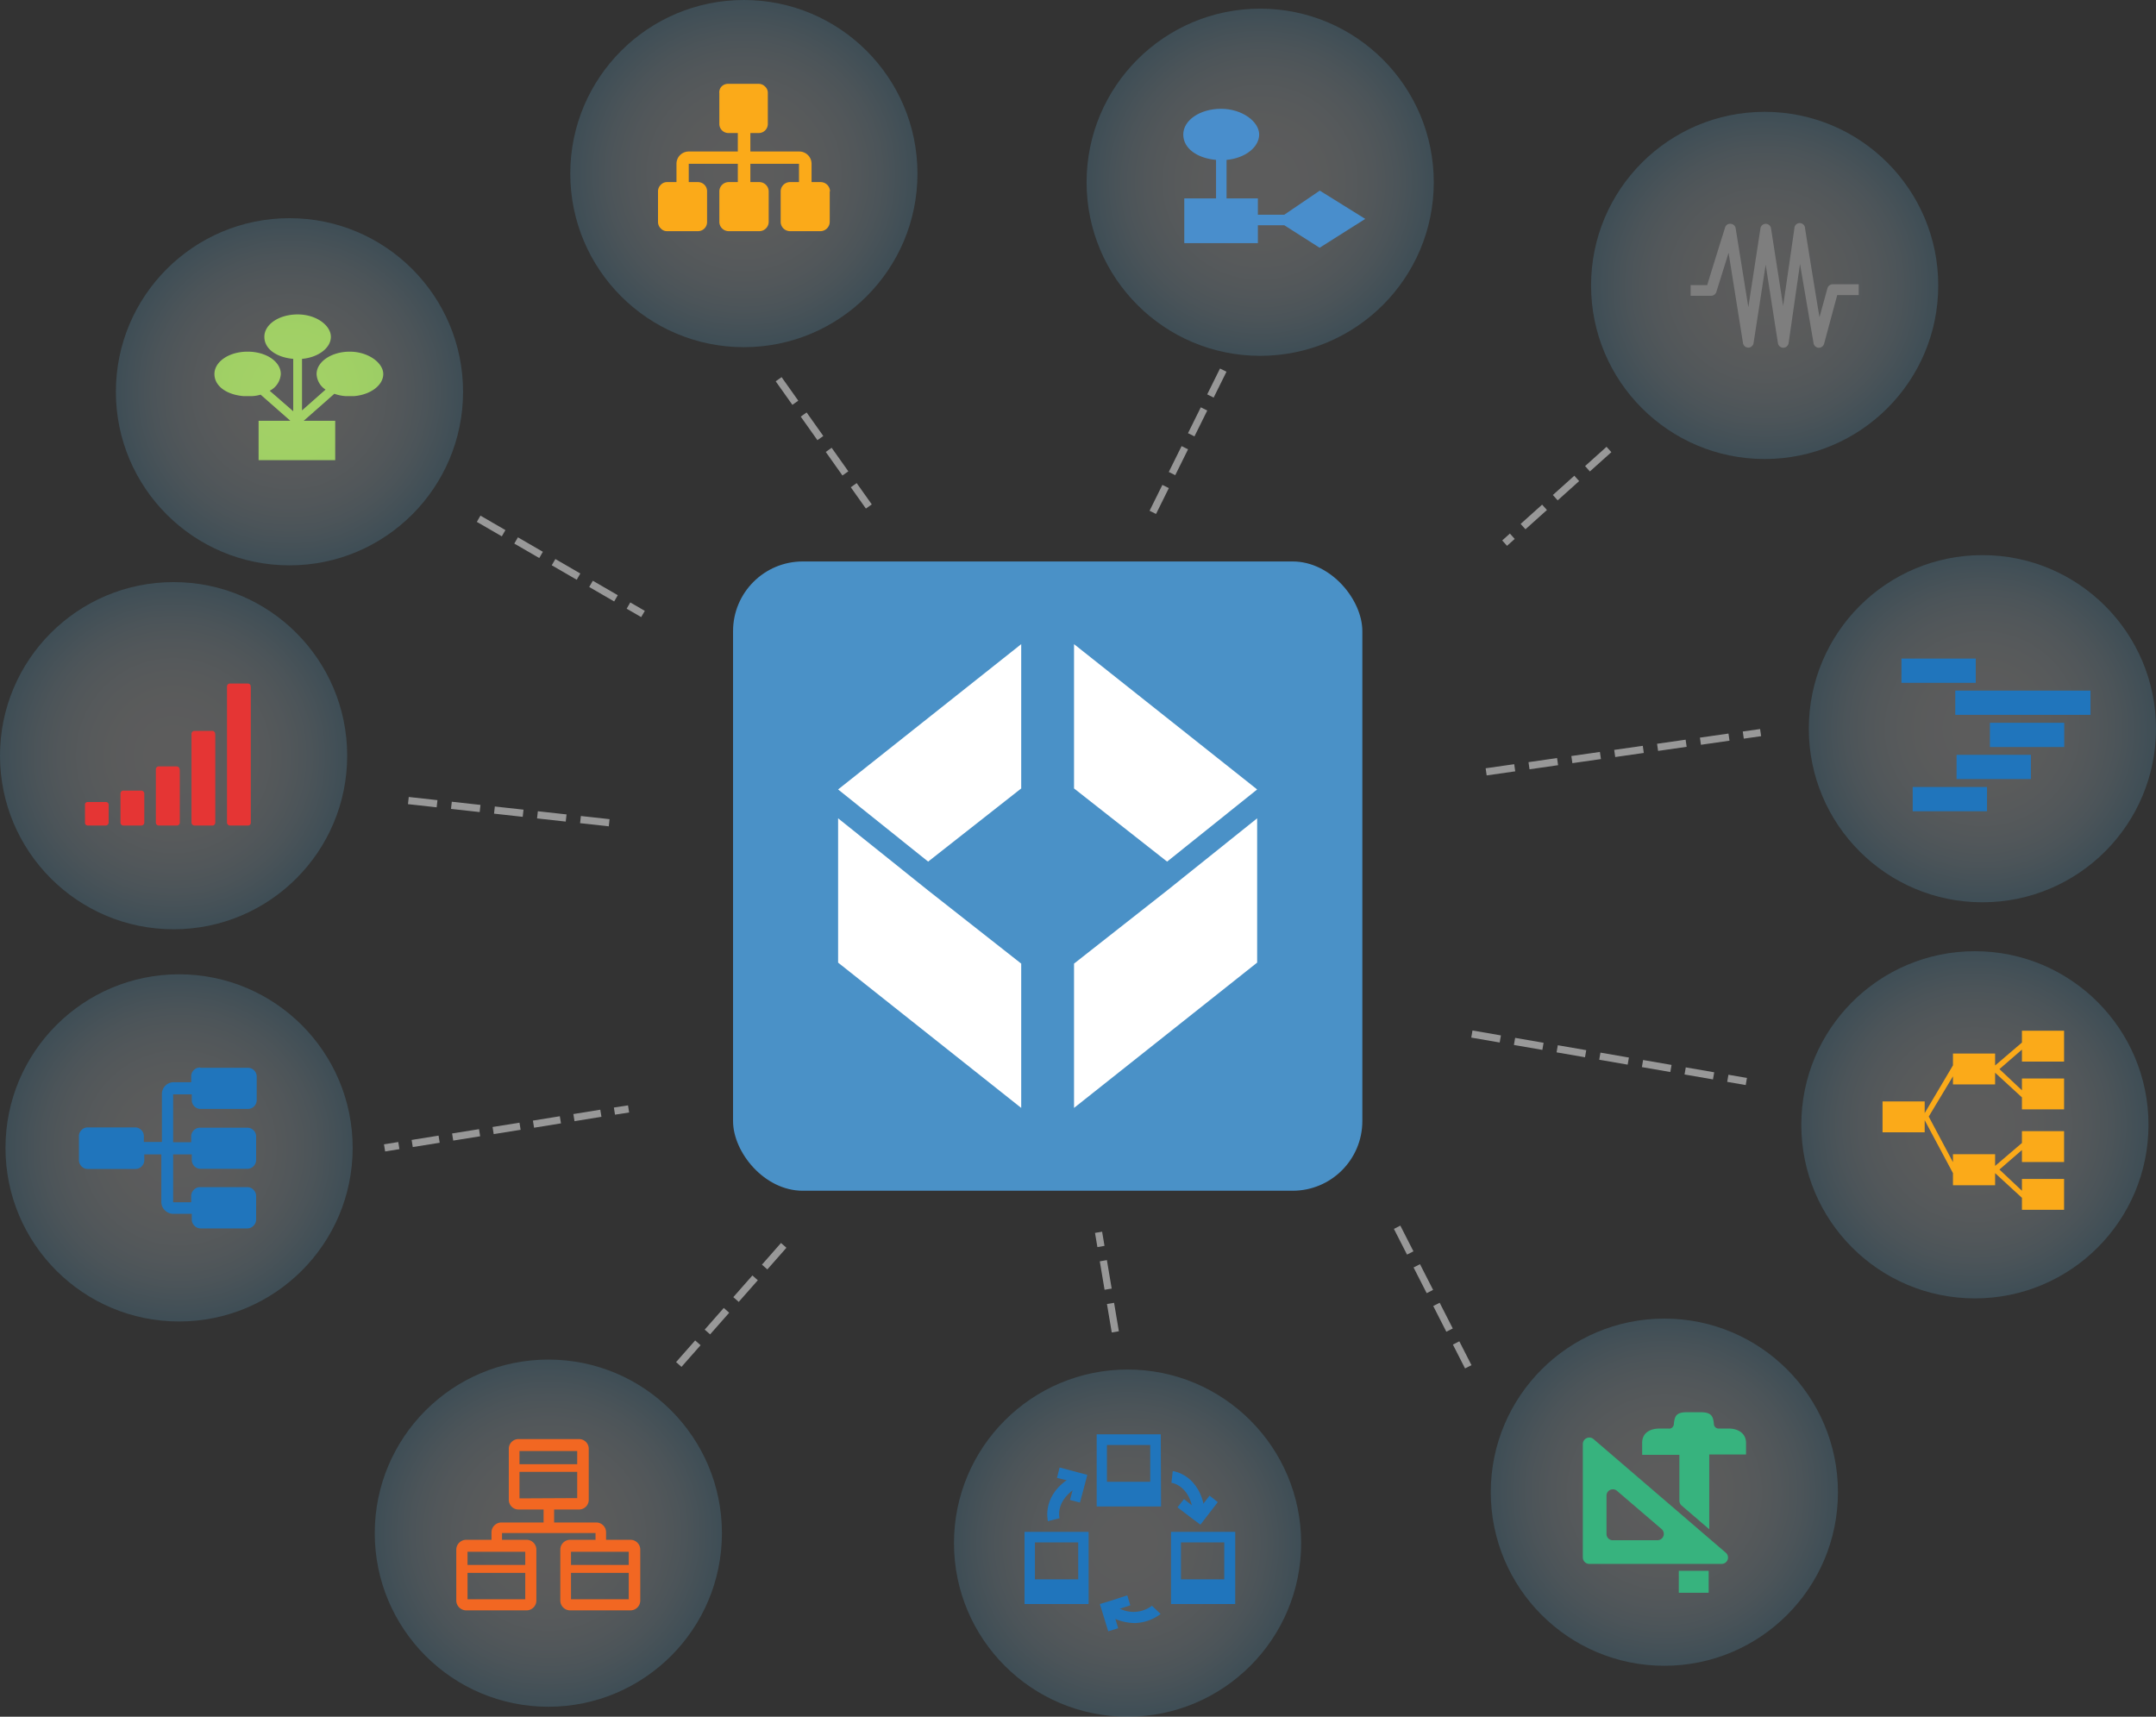 <svg id="Layer_1" data-name="Layer 1" xmlns="http://www.w3.org/2000/svg" xmlns:xlink="http://www.w3.org/1999/xlink" width="149.41" height="118.97" viewBox="0 0 149.41 118.97"><rect x="0" y="0" width="149.41" height="118.97" fill="#333333" stroke="none"/><defs><style>.cls-1,.cls-10,.cls-11,.cls-12,.cls-18,.cls-19,.cls-2,.cls-21,.cls-22,.cls-8,.cls-9{opacity:0.2;}.cls-1{fill:url(#radial-gradient);}.cls-2{fill:url(#radial-gradient-2);}.cls-3{fill:#4a91c7;}.cls-4{fill:#fff;}.cls-20,.cls-5,.cls-6,.cls-7{fill:none;stroke:#989898;stroke-miterlimit:10;stroke-width:0.5px;}.cls-6{stroke-dasharray:1.89 0.95 1.89 0.95;}.cls-7{stroke-dasharray:1.89 0.95 1.89 0.95 1.89 0.95;}.cls-8{fill:url(#radial-gradient-3);}.cls-9{fill:url(#radial-gradient-4);}.cls-10{fill:url(#radial-gradient-5);}.cls-11{fill:url(#radial-gradient-6);}.cls-12{fill:url(#radial-gradient-7);}.cls-13{fill:#fbaa19;}.cls-14{fill:#498ecc;}.cls-15{fill:#f26722;}.cls-16{fill:#8cc540;}.cls-17{fill:#2075bc;}.cls-18{fill:url(#radial-gradient-8);}.cls-19{fill:url(#radial-gradient-9);}.cls-20{stroke-dasharray:2 1 2 1 2 1;}.cls-21{fill:url(#radial-gradient-10);}.cls-22{fill:url(#radial-gradient-11);}.cls-23{fill:#37b37e;}.cls-24{fill:#e53534;}.cls-25{fill:#7e7e7e;}</style><radialGradient id="radial-gradient" cx="136.86" cy="77.95" r="12.03" gradientUnits="userSpaceOnUse"><stop offset="0" stop-color="#fff"/><stop offset="0.21" stop-color="#fcfdfe"/><stop offset="0.37" stop-color="#f2f9fc"/><stop offset="0.52" stop-color="#e1f1f9"/><stop offset="0.66" stop-color="#cae5f4"/><stop offset="0.79" stop-color="#acd7ee"/><stop offset="0.91" stop-color="#87c5e6"/><stop offset="1" stop-color="#6ab7e0"/></radialGradient><radialGradient id="radial-gradient-2" cx="38" cy="106.25" r="12.03" xlink:href="#radial-gradient"/><radialGradient id="radial-gradient-3" cx="12.41" cy="79.55" r="12.03" xlink:href="#radial-gradient"/><radialGradient id="radial-gradient-4" cx="51.55" cy="12.03" r="12.03" xlink:href="#radial-gradient"/><radialGradient id="radial-gradient-5" cx="87.33" cy="12.63" r="12.03" xlink:href="#radial-gradient"/><radialGradient id="radial-gradient-6" cx="78.14" cy="106.94" r="12.03" xlink:href="#radial-gradient"/><radialGradient id="radial-gradient-7" cx="115.34" cy="103.41" r="12.03" xlink:href="#radial-gradient"/><radialGradient id="radial-gradient-8" cx="20.06" cy="27.15" r="12.03" xlink:href="#radial-gradient"/><radialGradient id="radial-gradient-9" cx="12.03" cy="52.37" r="12.03" xlink:href="#radial-gradient"/><radialGradient id="radial-gradient-10" cx="122.29" cy="19.78" r="12.03" xlink:href="#radial-gradient"/><radialGradient id="radial-gradient-11" cx="137.38" cy="50.5" r="12.03" xlink:href="#radial-gradient"/></defs><circle class="cls-1" cx="136.86" cy="77.95" r="12.03"/><circle class="cls-2" cx="38" cy="106.25" r="12.03"/><rect class="cls-3" x="50.8" y="38.91" width="43.61" height="43.61" rx="4.83"/><polygon class="cls-4" points="64.32 59.71 70.77 54.64 70.77 44.64 58.08 54.71 64.32 59.71"/><polygon class="cls-4" points="64.32 61.71 58.08 56.71 58.08 66.71 70.77 76.78 70.77 66.78 64.32 61.71"/><polygon class="cls-4" points="74.43 44.64 74.43 54.64 80.88 59.71 87.12 54.71 74.43 44.64"/><polygon class="cls-4" points="80.88 61.71 74.43 66.78 74.43 76.78 87.12 66.71 87.12 56.71 80.88 61.71"/><line class="cls-5" x1="43.56" y1="76.85" x2="42.58" y2="77"/><line class="cls-6" x1="41.64" y1="77.15" x2="36.51" y2="77.98"/><line class="cls-7" x1="36.04" y1="78.05" x2="28.1" y2="79.32"/><line class="cls-5" x1="27.64" y1="79.39" x2="26.65" y2="79.55"/><circle class="cls-8" cx="12.41" cy="79.55" r="12.03"/><circle class="cls-9" cx="51.55" cy="12.03" r="12.03"/><circle class="cls-10" cx="87.33" cy="12.63" r="12.03"/><circle class="cls-11" cx="78.14" cy="106.94" r="12.03"/><circle class="cls-12" cx="115.34" cy="103.41" r="12.03"/><path class="cls-13" d="M57.5,13.26v2.12a.65.65,0,0,1-.64.64H54.74a.65.65,0,0,1-.64-.64V13.26a.65.65,0,0,1,.64-.64h.63V11.35H52v1.27h.63a.65.65,0,0,1,.64.64v2.12a.65.65,0,0,1-.64.64H50.49a.65.65,0,0,1-.64-.64V13.26a.65.65,0,0,1,.64-.64h.64V11.35h-3.4v1.27h.64a.63.63,0,0,1,.63.64v2.12a.63.63,0,0,1-.63.64H46.24a.58.58,0,0,1-.45-.19.62.62,0,0,1-.19-.45V13.26a.62.62,0,0,1,.19-.45.58.58,0,0,1,.45-.19h.64V11.35a.85.85,0,0,1,.85-.85h3.4V9.22h-.64a.63.63,0,0,1-.64-.63V6.46A.58.58,0,0,1,50,6a.62.62,0,0,1,.45-.19h2.12a.62.62,0,0,1,.45.19.58.58,0,0,1,.19.45V8.59a.63.63,0,0,1-.64.63H52V10.5h3.39a.85.85,0,0,1,.85.85v1.27h.64a.65.65,0,0,1,.64.64Z"/><path class="cls-14" d="M91.46,13.21,89,14.88H87.17V13.75H85V11.08c1.27-.11,2.26-.87,2.26-1.76s-1.18-1.78-2.64-1.78S82,8.33,82,9.32s1,1.65,2.27,1.76v2.67H82.07v3.1h5.1V15.61H89l2.45,1.56,3.16-2Z"/><path class="cls-15" d="M42,106.71v-.52a.68.68,0,0,0-.67-.68H38.4v-.9h1.72a.67.67,0,0,0,.68-.67V100.4a.67.67,0,0,0-.68-.67H35.93a.67.67,0,0,0-.67.67v3.54a.67.67,0,0,0,.67.67h1.74v.9H34.74a.69.69,0,0,0-.68.68v.52H32.3a.69.69,0,0,0-.68.68v3.53a.69.69,0,0,0,.68.68h4.19a.68.68,0,0,0,.68-.68v-3.53a.68.68,0,0,0-.68-.68h-1.7v-.47h6.48v.47H39.5a.68.68,0,0,0-.67.68v3.53a.68.68,0,0,0,.67.68h4.2a.68.68,0,0,0,.67-.68v-3.53a.68.68,0,0,0-.67-.68Zm-5.6,4.12h-4V109h4Zm0-2.38h-4v-.91h4ZM36,100.56h4v.91H36Zm0,3.28V102h4v1.82Zm3.57,3.7h4v.91h-4Zm4,3.29h-4V109h4Z"/><path class="cls-16" d="M24.24,24.37c-1.27,0-2.3.7-2.3,1.55A1.35,1.35,0,0,0,22.56,27l-1.63,1.44V24.87c1.12-.1,2-.75,2-1.53s-1-1.55-2.3-1.55-2.31.69-2.31,1.55.87,1.43,2,1.53V28.5l-1.63-1.42a1.4,1.4,0,0,0,.77-1.16c0-.85-1-1.55-2.3-1.55s-2.3.7-2.3,1.55.86,1.43,2,1.53h.64a2.42,2.42,0,0,0,.56-.1l2.06,1.81H17.92v2.73h5.31V29.16H21.05l2.12-1.87a3,3,0,0,0,.75.16h.64c1.12-.1,2-.75,2-1.53S25.51,24.37,24.24,24.37Z"/><path class="cls-17" d="M80.46,104.4H76v-5h4.44Zm-3.75-4.26v2.55h3v-2.55Z"/><path class="cls-17" d="M75.44,111.16H71v-5h4.44v5Zm-3.72-4.27v2.56h3v-2.56Z"/><path class="cls-17" d="M85.6,111.16H81.15v-5H85.6Zm-3.76-4.27v2.56h3v-2.56Z"/><polygon class="cls-17" points="83.82 103.65 83.04 104.67 82.05 103.89 81.6 104.46 82.62 105.24 83.19 105.66 84.39 104.1 83.82 103.65"/><path class="cls-17" d="M82.68,104.76c-.24-1.86-1.5-2-1.5-2l.09-.81c.09,0,1.89.27,2.22,2.73Z"/><polygon class="cls-17" points="73.25 102.42 74.48 102.72 74.15 103.95 74.84 104.13 75.17 102.9 75.35 102.21 73.43 101.7 73.25 102.42"/><path class="cls-17" d="M72.62,105.42c0-.06-.48-1.83,1.68-3.09l.42.69c-1.59.93-1.32,2.13-1.29,2.19Z"/><polygon class="cls-17" points="77.49 112.84 77.13 111.64 78.33 111.25 78.12 110.56 76.92 110.95 76.22 111.16 76.8 113.05 77.49 112.84"/><path class="cls-17" d="M78.63,112.48a3.64,3.64,0,0,1-1.74-.48l.39-.72a2.12,2.12,0,0,0,2.55,0l.6.57A3.09,3.09,0,0,1,78.63,112.48Z"/><circle class="cls-18" cx="20.06" cy="27.15" r="12.03"/><circle class="cls-19" cx="12.03" cy="52.37" r="12.03"/><path class="cls-17" d="M13.91,74h3.26a.61.61,0,0,1,.62.62v1.61a.61.61,0,0,1-.62.62H13.91a.61.61,0,0,1-.62-.62v-.39H12v3.32h1.25v-.39a.59.59,0,0,1,.18-.44.6.6,0,0,1,.44-.18h3.26a.6.6,0,0,1,.44.18.59.59,0,0,1,.18.44v1.61a.62.62,0,0,1-.18.44.6.6,0,0,1-.44.18H13.91a.6.6,0,0,1-.44-.18.62.62,0,0,1-.18-.44V80H12v3.32h1.25V82.9a.59.59,0,0,1,.18-.44.58.58,0,0,1,.44-.19h3.26a.58.58,0,0,1,.44.19.59.59,0,0,1,.18.44v1.6a.59.59,0,0,1-.18.44.58.58,0,0,1-.44.19H13.91a.58.58,0,0,1-.44-.19.59.59,0,0,1-.18-.44v-.38H12a.83.83,0,0,1-.58-.25.8.8,0,0,1-.24-.58V80H10v.39a.62.62,0,0,1-.18.44.6.6,0,0,1-.44.18H6.09a.6.6,0,0,1-.44-.18.62.62,0,0,1-.18-.44V78.75a.59.59,0,0,1,.18-.44.6.6,0,0,1,.44-.18H9.35a.6.6,0,0,1,.44.18.59.59,0,0,1,.18.44v.39h1.25V75.82a.8.8,0,0,1,.24-.58A.79.79,0,0,1,12,75h1.25V74.6a.61.61,0,0,1,.62-.62Z"/><line class="cls-20" x1="33.17" y1="35.95" x2="44.56" y2="42.55"/><line class="cls-20" x1="96.82" y1="85.05" x2="101.75" y2="94.72"/><line class="cls-20" x1="102.99" y1="53.49" x2="122.01" y2="50.77"/><line class="cls-20" x1="53.96" y1="26.28" x2="60.21" y2="35.1"/><line class="cls-20" x1="84.77" y1="25.65" x2="79.63" y2="36.03"/><line class="cls-20" x1="47.04" y1="94.56" x2="54.88" y2="85.66"/><line class="cls-20" x1="77.29" y1="92.3" x2="76.13" y2="85.4"/><circle class="cls-21" cx="122.29" cy="19.78" r="12.03"/><circle class="cls-22" cx="137.38" cy="50.5" r="12.03"/><line class="cls-20" x1="111.5" y1="31.15" x2="104.27" y2="37.64"/><rect class="cls-17" x="131.77" y="45.64" width="5.15" height="1.68"/><rect class="cls-17" x="135.5" y="47.86" width="9.37" height="1.68"/><rect class="cls-17" x="137.9" y="50.09" width="5.15" height="1.68"/><rect class="cls-17" x="135.59" y="52.31" width="5.15" height="1.68"/><rect class="cls-17" x="132.55" y="54.54" width="5.15" height="1.68"/><path class="cls-23" d="M109.69,100.07v7.86a.45.45,0,0,0,.45.45h9.16a.44.44,0,0,0,.29-.78l-9.16-7.87A.45.45,0,0,0,109.69,100.07Zm1.64,6.23v-2.64a.44.44,0,0,1,.73-.34l3.08,2.64a.44.44,0,0,1-.29.78h-3.08A.43.43,0,0,1,111.33,106.3Z"/><rect class="cls-23" x="116.34" y="108.86" width="2.07" height="1.52"/><path class="cls-23" d="M121,100c0-.71-.61-1-1.19-1h-.7a.33.33,0,0,1-.34-.34c-.05-.47-.14-.79-.89-.79h-1c-.73,0-.82.29-.88.77a.35.35,0,0,1-.1.27.28.28,0,0,1-.26.09H115c-.58,0-1.2.25-1.2,1v.82h2.58V104a.46.46,0,0,0,.16.34l1.91,1.64V100.8H121Z"/><path class="cls-24" d="M7.53,55.78V57a.21.21,0,0,1-.21.21H6.09a.2.2,0,0,1-.15-.06A.2.2,0,0,1,5.89,57V55.78a.18.18,0,0,1,.2-.2H7.32a.2.2,0,0,1,.15.05A.2.2,0,0,1,7.53,55.78ZM10,55v2a.21.21,0,0,1-.21.21H8.55a.17.17,0,0,1-.14-.06A.2.2,0,0,1,8.35,57V55a.2.2,0,0,1,.06-.15.17.17,0,0,1,.14-.06H9.78A.21.21,0,0,1,10,55Zm2.46-1.64V57a.2.2,0,0,1-.06.15.2.2,0,0,1-.14.06H11a.2.2,0,0,1-.14-.06.2.2,0,0,1-.06-.15V53.32a.2.2,0,0,1,.06-.15.2.2,0,0,1,.14-.06h1.24a.2.2,0,0,1,.14.06A.2.2,0,0,1,12.45,53.32Zm2.46-2.46V57a.2.2,0,0,1-.06.15.17.17,0,0,1-.14.06H13.48a.21.21,0,0,1-.21-.21V50.86a.21.21,0,0,1,.21-.21h1.23a.17.17,0,0,1,.14.06A.2.2,0,0,1,14.91,50.86Zm2.46-3.29V57a.2.2,0,0,1-.05.15.2.2,0,0,1-.15.06H15.94a.21.21,0,0,1-.21-.21V47.57a.18.18,0,0,1,.06-.14.2.2,0,0,1,.15-.06h1.23a.2.2,0,0,1,.15.06A.17.17,0,0,1,17.37,47.57Z"/><polygon class="cls-13" points="140.12 72.25 138.26 73.84 138.26 73.01 135.34 73.01 135.34 73.83 133.38 77.14 133.38 76.33 130.46 76.33 130.46 78.47 133.38 78.47 133.38 77.63 135.34 81.3 135.34 82.14 138.26 82.14 138.26 81.3 140.12 83.01 140.12 83.84 143.04 83.84 143.04 81.7 140.12 81.7 140.12 82.52 138.56 81.05 140.12 79.7 140.12 80.53 143.04 80.53 143.04 78.39 140.12 78.39 140.12 79.21 138.26 80.8 138.26 79.99 135.34 79.99 135.34 80.54 133.66 77.38 135.34 74.59 135.34 75.15 138.26 75.15 138.26 74.34 140.12 76.05 140.12 76.88 143.04 76.88 143.04 74.74 140.12 74.74 140.12 75.56 138.56 74.09 140.12 72.74 140.12 73.57 143.04 73.57 143.04 71.43 140.12 71.43 140.12 72.25"/><path class="cls-25" d="M119.55,15.76s-1.1,3.51-1.24,4h-1.15v.74h1.42a.39.39,0,0,0,.36-.26l.85-2.72,1,6.26a.37.37,0,0,0,.73,0s.49-3.14.84-5.44l.85,5.44a.38.38,0,0,0,.37.32.38.38,0,0,0,.37-.32l.79-5.49c.39,2.3.94,5.5.94,5.5a.38.38,0,0,0,.35.31.38.38,0,0,0,.38-.28s.78-2.9.91-3.37h1.49v-.75H127a.38.38,0,0,0-.36.28l-.55,2c-.35-2.06-1-6.15-1-6.15a.37.37,0,0,0-.74,0s-.44,3.06-.78,5.37l-.84-5.38a.37.37,0,0,0-.73,0s-.49,3.18-.84,5.47l-.88-5.47a.37.37,0,0,0-.34-.31A.36.36,0,0,0,119.55,15.76Z"/><line class="cls-20" x1="102" y1="71.66" x2="121.02" y2="74.95"/><line class="cls-20" x1="28.3" y1="55.48" x2="42.69" y2="57.07"/></svg>